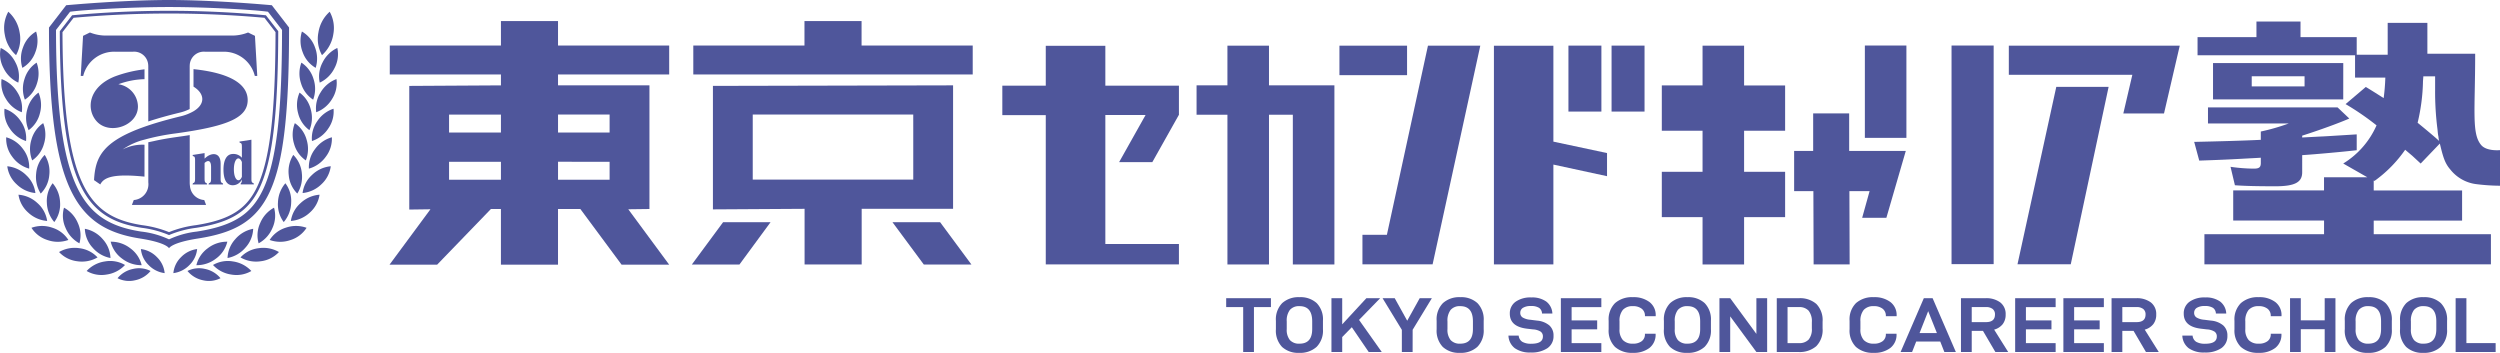 <svg id="グループ_248112" data-name="グループ 248112" xmlns="http://www.w3.org/2000/svg" width="400" height="56.457" viewBox="0 0 400 56.457">
  <path id="パス_117032" data-name="パス 117032" d="M384.942,568.158v7.186h-1.721v-7.186H380.5v-1.423h7.16v1.423Z" transform="translate(-184.311 -519.024)" fill="#4f569b"/>
  <path id="パス_117033" data-name="パス 117033" d="M389.458,571.681v-1.348a3.711,3.711,0,0,1,1.005-2.831,3.886,3.886,0,0,1,2.778-.949,3.821,3.821,0,0,1,2.745.949,3.722,3.722,0,0,1,1,2.831v1.348a3.691,3.691,0,0,1-1.018,2.826,3.913,3.913,0,0,1-2.78.953,3.8,3.8,0,0,1-2.745-.947,3.762,3.762,0,0,1-.985-2.832m5.807-1.26q0-2.433-2.024-2.432a1.9,1.9,0,0,0-1.544.6,2.794,2.794,0,0,0-.506,1.833v1.235a2.6,2.6,0,0,0,.506,1.759,1.949,1.949,0,0,0,1.544.574q2.023,0,2.024-2.333Z" transform="translate(-185.313 -519.004)" fill="#4f569b"/>
  <path id="パス_117034" data-name="パス 117034" d="M401.185,572.949v2.4h-1.722v-8.608h1.722v4.179l3.863-4.179h2.207l-3.376,3.468,3.639,5.139h-2.089l-2.707-3.968Z" transform="translate(-186.432 -519.024)" fill="#4f569b"/>
  <path id="パス_117035" data-name="パス 117035" d="M413.479,575.344h-1.721V571.8l-3.087-5.066h1.944l2,3.606,2-3.606h1.945l-3.074,5.052Z" transform="translate(-187.461 -519.024)" fill="#4f569b"/>
  <path id="パス_117036" data-name="パス 117036" d="M418.412,571.681v-1.348a3.711,3.711,0,0,1,1.005-2.831,3.886,3.886,0,0,1,2.778-.949,3.821,3.821,0,0,1,2.745.949,3.723,3.723,0,0,1,1,2.831v1.348a3.691,3.691,0,0,1-1.018,2.826,3.914,3.914,0,0,1-2.78.953,3.8,3.8,0,0,1-2.745-.947,3.763,3.763,0,0,1-.985-2.832m5.807-1.26q0-2.433-2.024-2.432a1.9,1.9,0,0,0-1.544.6,2.793,2.793,0,0,0-.506,1.833v1.235a2.6,2.6,0,0,0,.506,1.759,1.949,1.949,0,0,0,1.544.574q2.024,0,2.024-2.333Z" transform="translate(-188.55 -519.004)" fill="#4f569b"/>
  <path id="パス_117037" data-name="パス 117037" d="M431.344,572.709h1.642a1.3,1.3,0,0,0,.584.992,2.762,2.762,0,0,0,1.44.306q1.852,0,1.851-1.161a.907.907,0,0,0-.367-.78,2.551,2.551,0,0,0-1.209-.355l-.959-.112q-2.759-.324-2.76-2.408a2.252,2.252,0,0,1,.92-1.9A4.086,4.086,0,0,1,435,566.6a3.884,3.884,0,0,1,2.405.661,2.542,2.542,0,0,1,.972,1.909h-1.657a1.14,1.14,0,0,0-.478-.911,2.31,2.31,0,0,0-1.282-.287,2.346,2.346,0,0,0-1.288.287.918.918,0,0,0-.433.81.84.84,0,0,0,.38.736,2.806,2.806,0,0,0,1.222.363l1.09.137a3.519,3.519,0,0,1,1.958.767,2.115,2.115,0,0,1,.67,1.654,2.294,2.294,0,0,1-.971,1.989,4.529,4.529,0,0,1-2.667.692,4.146,4.146,0,0,1-2.562-.692,2.657,2.657,0,0,1-1.011-2" transform="translate(-189.996 -519.008)" fill="#4f569b"/>
  <path id="パス_117038" data-name="パス 117038" d="M442.51,570.292H446.6v1.423H442.51v2.208h4.756v1.422h-6.476v-8.608h6.476v1.423H442.51Z" transform="translate(-191.052 -519.024)" fill="#4f569b"/>
  <path id="パス_117039" data-name="パス 117039" d="M449.4,571.681v-1.347a3.674,3.674,0,0,1,1.024-2.832,4.042,4.042,0,0,1,2.851-.949,4.189,4.189,0,0,1,2.661.78,2.6,2.6,0,0,1,.992,2.165v.1H455.21v-.05a1.4,1.4,0,0,0-.511-1.142,2.189,2.189,0,0,0-1.419-.417,2.042,2.042,0,0,0-1.609.6,2.7,2.7,0,0,0-.532,1.832v1.235a2.489,2.489,0,0,0,.539,1.759,2.11,2.11,0,0,0,1.616.574,2.207,2.207,0,0,0,1.412-.405,1.35,1.35,0,0,0,.5-1.116V572.4h1.709v.063a2.665,2.665,0,0,1-.986,2.208,4.159,4.159,0,0,1-2.667.786,4.019,4.019,0,0,1-2.844-.947,3.689,3.689,0,0,1-1.018-2.832" transform="translate(-192.016 -519.004)" fill="#4f569b"/>
  <path id="パス_117040" data-name="パス 117040" d="M459.353,571.681v-1.348a3.711,3.711,0,0,1,1-2.831,3.885,3.885,0,0,1,2.779-.949,3.82,3.82,0,0,1,2.744.949,3.725,3.725,0,0,1,1,2.831v1.348a3.691,3.691,0,0,1-1.017,2.826,3.913,3.913,0,0,1-2.779.953,3.8,3.8,0,0,1-2.746-.947,3.759,3.759,0,0,1-.984-2.832m5.805-1.26q0-2.433-2.022-2.432a1.906,1.906,0,0,0-1.545.6,2.793,2.793,0,0,0-.5,1.833v1.235a2.6,2.6,0,0,0,.5,1.759,1.95,1.95,0,0,0,1.545.574q2.022,0,2.022-2.333Z" transform="translate(-193.128 -519.004)" fill="#4f569b"/>
  <path id="パス_117041" data-name="パス 117041" d="M476.991,575.344h-1.721l-4.19-5.7v5.7h-1.722v-8.608h1.722l4.19,5.714v-5.714h1.721Z" transform="translate(-194.247 -519.024)" fill="#4f569b"/>
  <path id="パス_117042" data-name="パス 117042" d="M483.223,566.737a3.959,3.959,0,0,1,2.8.923,3.711,3.711,0,0,1,.993,2.844v1.06a3.685,3.685,0,0,1-1.012,2.851,4.057,4.057,0,0,1-2.851.929h-3.468v-8.607Zm1.563,6.618a2.614,2.614,0,0,0,.513-1.791v-.972a2.749,2.749,0,0,0-.513-1.852,1.992,1.992,0,0,0-1.576-.581h-1.8v5.764h1.8a2.018,2.018,0,0,0,1.576-.568" transform="translate(-195.402 -519.024)" fill="#4f569b"/>
  <path id="パス_117043" data-name="パス 117043" d="M492.8,571.681v-1.347a3.674,3.674,0,0,1,1.026-2.832,4.038,4.038,0,0,1,2.85-.949,4.19,4.19,0,0,1,2.661.78,2.6,2.6,0,0,1,.992,2.165v.1h-1.722v-.05a1.4,1.4,0,0,0-.512-1.142,2.189,2.189,0,0,0-1.419-.417,2.042,2.042,0,0,0-1.61.6,2.7,2.7,0,0,0-.532,1.832v1.235a2.489,2.489,0,0,0,.539,1.759,2.11,2.11,0,0,0,1.615.574,2.206,2.206,0,0,0,1.413-.405,1.351,1.351,0,0,0,.506-1.116V572.4h1.707v.063a2.664,2.664,0,0,1-.985,2.208,4.158,4.158,0,0,1-2.666.786,4.02,4.02,0,0,1-2.845-.947,3.69,3.69,0,0,1-1.018-2.832" transform="translate(-196.868 -519.004)" fill="#4f569b"/>
  <path id="パス_117044" data-name="パス 117044" d="M504.487,573.673l-.658,1.672h-1.839l3.718-8.608h1.406l3.719,8.608h-1.84l-.657-1.672Zm1.918-4.865-1.38,3.505H507.8Z" transform="translate(-197.896 -519.024)" fill="#4f569b"/>
  <path id="パス_117045" data-name="パス 117045" d="M514.589,571.964v3.381h-1.721v-8.608h3.941a3.708,3.708,0,0,1,2.346.674,2.322,2.322,0,0,1,.86,1.946,2.428,2.428,0,0,1-.467,1.528,2.632,2.632,0,0,1-1.372.88l2.247,3.58h-2.05l-1.984-3.381Zm2.273-1.4q1.445,0,1.446-1.21a1.072,1.072,0,0,0-.381-.9,1.682,1.682,0,0,0-1.065-.3h-2.273v2.408Z" transform="translate(-199.112 -519.024)" fill="#4f569b"/>
  <path id="パス_117046" data-name="パス 117046" d="M524.4,570.292h4.086v1.423H524.4v2.208h4.755v1.422h-6.477v-8.608h6.477v1.423H524.4Z" transform="translate(-200.253 -519.024)" fill="#4f569b"/>
  <path id="パス_117047" data-name="パス 117047" d="M533.079,570.292h4.085v1.423h-4.085v2.208h4.756v1.422h-6.476v-8.608h6.476v1.423h-4.756Z" transform="translate(-201.218 -519.024)" fill="#4f569b"/>
  <path id="パス_117048" data-name="パス 117048" d="M541.755,571.964v3.381h-1.722v-8.608h3.941a3.708,3.708,0,0,1,2.346.674,2.322,2.322,0,0,1,.86,1.946,2.426,2.426,0,0,1-.467,1.528,2.632,2.632,0,0,1-1.372.88l2.247,3.58h-2.05l-1.984-3.381Zm2.272-1.4q1.445,0,1.446-1.21a1.072,1.072,0,0,0-.381-.9,1.682,1.682,0,0,0-1.065-.3h-2.272v2.408Z" transform="translate(-202.184 -519.024)" fill="#4f569b"/>
  <path id="パス_117049" data-name="パス 117049" d="M552.774,572.709h1.642a1.3,1.3,0,0,0,.584.992,2.761,2.761,0,0,0,1.44.306q1.852,0,1.851-1.161a.907.907,0,0,0-.367-.78,2.551,2.551,0,0,0-1.209-.355l-.959-.112Q553,571.275,553,569.191a2.252,2.252,0,0,1,.92-1.9,4.086,4.086,0,0,1,2.509-.692,3.884,3.884,0,0,1,2.4.661,2.542,2.542,0,0,1,.972,1.909h-1.656a1.141,1.141,0,0,0-.478-.911,2.309,2.309,0,0,0-1.282-.287,2.345,2.345,0,0,0-1.288.287.918.918,0,0,0-.433.81.842.842,0,0,0,.38.736,2.806,2.806,0,0,0,1.222.363l1.09.137a3.519,3.519,0,0,1,1.958.767,2.115,2.115,0,0,1,.67,1.654,2.293,2.293,0,0,1-.972,1.989,4.526,4.526,0,0,1-2.667.692,4.145,4.145,0,0,1-2.561-.692,2.657,2.657,0,0,1-1.011-2" transform="translate(-203.601 -519.008)" fill="#4f569b"/>
  <path id="パス_117050" data-name="パス 117050" d="M562.159,571.681v-1.347a3.674,3.674,0,0,1,1.026-2.832,4.038,4.038,0,0,1,2.85-.949,4.189,4.189,0,0,1,2.661.78,2.6,2.6,0,0,1,.992,2.165v.1h-1.721v-.05a1.4,1.4,0,0,0-.512-1.142,2.189,2.189,0,0,0-1.419-.417,2.042,2.042,0,0,0-1.609.6,2.7,2.7,0,0,0-.532,1.832v1.235a2.49,2.49,0,0,0,.539,1.759,2.109,2.109,0,0,0,1.615.574,2.206,2.206,0,0,0,1.413-.405,1.35,1.35,0,0,0,.506-1.116V572.4h1.707v.063a2.664,2.664,0,0,1-.985,2.208,4.158,4.158,0,0,1-2.666.786,4.019,4.019,0,0,1-2.845-.947,3.689,3.689,0,0,1-1.019-2.832" transform="translate(-204.645 -519.004)" fill="#4f569b"/>
  <path id="パス_117051" data-name="パス 117051" d="M579.43,575.344h-1.721V571.7h-3.823v3.643h-1.722v-8.608h1.722v3.543h3.823v-3.543h1.721Z" transform="translate(-205.758 -519.024)" fill="#4f569b"/>
  <path id="パス_117052" data-name="パス 117052" d="M582.024,571.681v-1.348a3.714,3.714,0,0,1,1-2.831,3.888,3.888,0,0,1,2.779-.949,3.824,3.824,0,0,1,2.745.949,3.728,3.728,0,0,1,1,2.831v1.348a3.694,3.694,0,0,1-1.017,2.826,3.915,3.915,0,0,1-2.78.953,3.8,3.8,0,0,1-2.746-.947,3.763,3.763,0,0,1-.984-2.832m5.806-1.26q0-2.433-2.023-2.432a1.9,1.9,0,0,0-1.544.6,2.793,2.793,0,0,0-.506,1.833v1.235a2.6,2.6,0,0,0,.506,1.759,1.946,1.946,0,0,0,1.544.574q2.022,0,2.023-2.333Z" transform="translate(-206.856 -519.004)" fill="#4f569b"/>
  <path id="パス_117053" data-name="パス 117053" d="M591.971,571.681v-1.348a3.711,3.711,0,0,1,1-2.831,3.885,3.885,0,0,1,2.779-.949,3.821,3.821,0,0,1,2.744.949,3.726,3.726,0,0,1,1,2.831v1.348a3.69,3.69,0,0,1-1.018,2.826,3.912,3.912,0,0,1-2.779.953,3.8,3.8,0,0,1-2.746-.947,3.759,3.759,0,0,1-.984-2.832m5.805-1.26q0-2.433-2.022-2.432a1.906,1.906,0,0,0-1.545.6,2.794,2.794,0,0,0-.5,1.833v1.235a2.6,2.6,0,0,0,.5,1.759,1.95,1.95,0,0,0,1.545.574q2.022,0,2.022-2.333Z" transform="translate(-207.962 -519.004)" fill="#4f569b"/>
  <path id="パス_117054" data-name="パス 117054" d="M603.7,566.736v7.185h4.677v1.423h-6.4v-8.608Z" transform="translate(-209.075 -519.024)" fill="#4f569b"/>
  <path id="パス_117055" data-name="パス 117055" d="M206.843,517.418l-2.757-3.57s-9.024-.836-16.45-.836-16.453.836-16.453.836l-2.754,3.57c0,25.721,4.3,32.151,14.582,33.757,4.27.668,4.626,1.558,4.626,1.558s.354-.89,4.623-1.558c11.283-1.763,14.583-7.1,14.583-33.757M187.637,551.31a14.312,14.312,0,0,0-4.45-1.247c-9.193-1.435-13.591-6.645-13.634-32.259l2.249-2.911c1.884-.285,9.5-.757,15.836-.757s13.951.472,15.834.757l2.248,2.911c-.017,13.27-.9,20.869-2.959,25.359-1.88,4.109-4.772,5.978-10.673,6.9a14.319,14.319,0,0,0-4.45,1.247" transform="translate(-160.593 -513.012)" fill="#4f569b"/>
  <path id="パス_117056" data-name="パス 117056" d="M205.33,518.224l-1.974-2.551a168.409,168.409,0,0,0-31.01,0l-1.97,2.551c.067,25.009,4.289,30.076,13.12,31.456a16.281,16.281,0,0,1,4.357,1.161,16.218,16.218,0,0,1,4.356-1.161c5.664-.884,8.434-2.663,10.215-6.554,2.009-4.389,2.878-11.843,2.906-24.9m-13.187,31.03a17.274,17.274,0,0,0-4.29,1.113,17.343,17.343,0,0,0-4.292-1.113c-8.571-1.341-12.671-6.308-12.753-30.881l1.775-2.3a171.19,171.19,0,0,1,30.538,0l1.774,2.3c-.03,12.905-.89,20.256-2.863,24.575-1.712,3.736-4.39,5.446-9.889,6.307" transform="translate(-160.81 -513.229)" fill="#4f569b"/>
  <path id="パス_117057" data-name="パス 117057" d="M200.924,518.862a6.964,6.964,0,0,1-2.684.491H178.3a6.947,6.947,0,0,1-2.681-.491l-1.1.538-.368,6.412h.393a5.088,5.088,0,0,1,5.212-3.869h2.689a2.253,2.253,0,0,1,2.5,2.133l.009.16V533.1c1.429-.472,3.075-.937,4.971-1.4a7.487,7.487,0,0,0,1.655-.591v-6.872l.008-.169a2.254,2.254,0,0,1,2.5-2.124h2.693A5.09,5.09,0,0,1,202,525.811h.391l-.368-6.412Z" transform="translate(-161.23 -513.663)" fill="#4f569b"/>
  <path id="パス_117058" data-name="パス 117058" d="M192.66,545.579a4.187,4.187,0,0,1-.05-.66v-7.566q-1.013.162-2.12.314c-1.419.2-2.616.414-3.63.648l-.875.184v6.42a2.533,2.533,0,0,1-2.325,2.823l-.3.78h11.866l-.294-.78a2.452,2.452,0,0,1-2.275-2.162" transform="translate(-162.255 -515.737)" fill="#4f569b"/>
  <path id="パス_117059" data-name="パス 117059" d="M184.551,525.5a20.525,20.525,0,0,0-4.743,1.138c-4.3,1.71-4.621,5.317-2.895,7.2,2.064,2.249,6.585.674,6.585-2.388a3.662,3.662,0,0,0-3.127-3.561,12.829,12.829,0,0,1,4.18-.812Z" transform="translate(-161.428 -514.41)" fill="#4f569b"/>
  <path id="パス_117060" data-name="パス 117060" d="M184.618,537.566a6.878,6.878,0,0,0-3.5.759,10.548,10.548,0,0,1,3.5-1.577,36.1,36.1,0,0,1,5.031-1c1.011-.137,1.946-.283,2.808-.43,6.007-1.03,8.525-2.336,8.663-4.694.138-2.392-2.116-4.467-8.663-5.154v2.8c1.828,1.126,1.919,2.8,0,3.941a7.792,7.792,0,0,1-2.117.82c-2.257.55-4.144,1.1-5.723,1.654-6.828,2.409-7.875,4.962-8.075,8.544l1,.691c.61-1.217,2.3-1.731,7.072-1.25Z" transform="translate(-161.496 -514.408)" fill="#4f569b"/>
  <path id="パス_117061" data-name="パス 117061" d="M198.769,544.682v-2.435c0-1.841-1.521-1.831-2.565-.766v-.889l-1.925.3.06.187c.324.03.34.269.34.673v2.932c0,.4-.016.647-.34.723l-.06.2H196.6l-.058-.2c-.322-.076-.342-.318-.342-.723v-2.52c.558-.515,1.04-.407,1.04.62v1.9c0,.4-.019.647-.341.723l-.058.2h2.323l-.057-.2c-.323-.076-.342-.318-.342-.723" transform="translate(-163.469 -516.097)" fill="#4f569b"/>
  <path id="パス_117062" data-name="パス 117062" d="M204.316,544.414v-6.232l-1.924.3.059.191c.323.028.34.268.34.672v1.727a1.757,1.757,0,0,0-1.418-.61c-1.1,0-1.527,1.123-1.527,2.5s.381,2.506,1.482,2.506a1.609,1.609,0,0,0,1.463-.934c-.006.331-.033.532-.172.6l-.028.2h2.124l-.058-.2c-.324-.076-.34-.318-.34-.722m-1.525-.3c-.417,1.056-1.281.578-1.281-1.178,0-1.778.847-2.284,1.281-1.177Z" transform="translate(-164.089 -515.828)" fill="#4f569b"/>
  <path id="パス_117063" data-name="パス 117063" d="M219.3,518.77a5.34,5.34,0,0,0-.571-3.645,5.628,5.628,0,0,0-1.8,3.3,5.341,5.341,0,0,0,.568,3.647,5.653,5.653,0,0,0,1.806-3.3" transform="translate(-165.979 -513.247)" fill="#4f569b"/>
  <path id="パス_117064" data-name="パス 117064" d="M217.61,523.971a4.714,4.714,0,0,0-.45,3.223,4.974,4.974,0,0,0,2.363-2.325,4.7,4.7,0,0,0,.451-3.222,4.977,4.977,0,0,0-2.364,2.324" transform="translate(-166.002 -513.973)" fill="#4f569b"/>
  <path id="パス_117065" data-name="パス 117065" d="M216.139,524.5a4.981,4.981,0,0,0-.123-3.313,4.708,4.708,0,0,0-2.077-2.5,4.97,4.97,0,0,0,.123,3.312,4.708,4.708,0,0,0,2.076,2.5" transform="translate(-165.631 -513.643)" fill="#4f569b"/>
  <path id="パス_117066" data-name="パス 117066" d="M217.236,529.389a4.708,4.708,0,0,0-.7,3.176,4.962,4.962,0,0,0,2.539-2.13,4.7,4.7,0,0,0,.7-3.176,4.965,4.965,0,0,0-2.536,2.13" transform="translate(-165.94 -514.606)" fill="#4f569b"/>
  <path id="パス_117067" data-name="パス 117067" d="M215.715,530.221a4.984,4.984,0,0,0,.056-3.314,4.7,4.7,0,0,0-1.937-2.612,4.982,4.982,0,0,0-.059,3.314,4.727,4.727,0,0,0,1.939,2.612" transform="translate(-165.61 -514.274)" fill="#4f569b"/>
  <path id="パス_117068" data-name="パス 117068" d="M216.6,534.622a4.711,4.711,0,0,0-.827,3.147,4.976,4.976,0,0,0,2.623-2.027,4.707,4.707,0,0,0,.827-3.143,4.97,4.97,0,0,0-2.622,2.023" transform="translate(-165.858 -515.203)" fill="#4f569b"/>
  <path id="パス_117069" data-name="パス 117069" d="M215.068,535.71a4.978,4.978,0,0,0,.221-3.307,4.707,4.707,0,0,0-1.8-2.706,4.966,4.966,0,0,0-.225,3.309,4.712,4.712,0,0,0,1.806,2.7" transform="translate(-165.562 -514.879)" fill="#4f569b"/>
  <path id="パス_117070" data-name="パス 117070" d="M216.186,539.652a4.708,4.708,0,0,0-.964,3.108,4.976,4.976,0,0,0,2.707-1.909,4.714,4.714,0,0,0,.967-3.107,4.964,4.964,0,0,0-2.71,1.908" transform="translate(-165.798 -515.779)" fill="#4f569b"/>
  <path id="パス_117071" data-name="パス 117071" d="M214.087,547.249a4.984,4.984,0,0,0,3.007-1.4,4.709,4.709,0,0,0,1.5-2.887,4.99,4.99,0,0,0-3.007,1.4,4.709,4.709,0,0,0-1.5,2.883" transform="translate(-165.673 -516.363)" fill="#4f569b"/>
  <path id="パス_117072" data-name="パス 117072" d="M214.407,541.16a4.984,4.984,0,0,0,.125-3.311,4.708,4.708,0,0,0-1.883-2.651,4.973,4.973,0,0,0-.126,3.311,4.706,4.706,0,0,0,1.884,2.651" transform="translate(-165.474 -515.494)" fill="#4f569b"/>
  <path id="パス_117073" data-name="パス 117073" d="M211.977,552.286a5,5,0,0,0,3.033-1.34,4.729,4.729,0,0,0,1.556-2.857,4.971,4.971,0,0,0-3.032,1.34,4.7,4.7,0,0,0-1.557,2.857" transform="translate(-165.438 -516.935)" fill="#4f569b"/>
  <path id="パス_117074" data-name="パス 117074" d="M213.687,543.869a4.709,4.709,0,0,0-1.369-2.951,4.969,4.969,0,0,0-.727,3.234,4.713,4.713,0,0,0,1.37,2.951,4.991,4.991,0,0,0,.725-3.235" transform="translate(-165.392 -516.134)" fill="#4f569b"/>
  <path id="パス_117075" data-name="パス 117075" d="M210.751,553.991a4.716,4.716,0,0,0-2.592,1.967,4.957,4.957,0,0,0,3.314.021,4.708,4.708,0,0,0,2.594-1.966,4.969,4.969,0,0,0-3.316-.022" transform="translate(-165.014 -517.564)" fill="#4f569b"/>
  <path id="パス_117076" data-name="パス 117076" d="M209.652,549.118a4.713,4.713,0,0,0,.926,3.118,4.962,4.962,0,0,0,1.188-3.094,4.7,4.7,0,0,0-.926-3.117,4.973,4.973,0,0,0-1.188,3.093" transform="translate(-165.179 -516.705)" fill="#4f569b"/>
  <path id="パス_117077" data-name="パス 117077" d="M205.805,557.719a4.7,4.7,0,0,0-2.9,1.473,4.981,4.981,0,0,0,3.255.613,4.717,4.717,0,0,0,2.9-1.474,4.982,4.982,0,0,0-3.257-.612" transform="translate(-164.429 -518.006)" fill="#4f569b"/>
  <path id="パス_117078" data-name="パス 117078" d="M206.4,552.89a4.7,4.7,0,0,0-.252,3.241,4.955,4.955,0,0,0,2.217-2.461,4.71,4.71,0,0,0,.252-3.242,4.965,4.965,0,0,0-2.217,2.462" transform="translate(-164.77 -517.198)" fill="#4f569b"/>
  <path id="パス_117079" data-name="パス 117079" d="M197.958,560.671a4.973,4.973,0,0,0,2.937,1.53,4.705,4.705,0,0,0,3.2-.57,4.971,4.971,0,0,0-2.94-1.529,4.71,4.71,0,0,0-3.2.569" transform="translate(-163.879 -518.271)" fill="#4f569b"/>
  <path id="パス_117080" data-name="パス 117080" d="M203.445,557.238a4.694,4.694,0,0,0,1.233-3.01,4.977,4.977,0,0,0-2.866,1.665,4.711,4.711,0,0,0-1.234,3.01,4.968,4.968,0,0,0,2.867-1.666" transform="translate(-164.17 -517.622)" fill="#4f569b"/>
  <path id="パス_117081" data-name="パス 117081" d="M194.967,560.31a5,5,0,0,0,3.141-1.057,4.689,4.689,0,0,0,1.81-2.7,4.984,4.984,0,0,0-3.14,1.057,4.693,4.693,0,0,0-1.811,2.7" transform="translate(-163.546 -517.881)" fill="#4f569b"/>
  <path id="パス_117082" data-name="パス 117082" d="M194.627,557.879a4.314,4.314,0,0,0-2.577,1.3,4.094,4.094,0,0,0-1.226,2.552,4.338,4.338,0,0,0,2.576-1.3,4.109,4.109,0,0,0,1.226-2.552" transform="translate(-163.085 -518.03)" fill="#4f569b"/>
  <path id="パス_117083" data-name="パス 117083" d="M196.175,561.447a4.086,4.086,0,0,0-2.812.326,4.334,4.334,0,0,0,2.472,1.483,4.1,4.1,0,0,0,2.812-.327,4.313,4.313,0,0,0-2.472-1.483" transform="translate(-163.368 -518.416)" fill="#4f569b"/>
  <path id="パス_117084" data-name="パス 117084" d="M162.263,522.07a5.36,5.36,0,0,0,.57-3.647,5.621,5.621,0,0,0-1.807-3.3,5.342,5.342,0,0,0-.567,3.644,5.642,5.642,0,0,0,1.8,3.3" transform="translate(-159.696 -513.247)" fill="#4f569b"/>
  <path id="パス_117085" data-name="パス 117085" d="M162.539,527.194a4.7,4.7,0,0,0-.45-3.223,4.978,4.978,0,0,0-2.362-2.324,4.7,4.7,0,0,0,.451,3.222,4.963,4.963,0,0,0,2.361,2.325" transform="translate(-159.612 -513.973)" fill="#4f569b"/>
  <path id="パス_117086" data-name="パス 117086" d="M165.685,522a4.96,4.96,0,0,0,.123-3.311,4.706,4.706,0,0,0-2.077,2.5,4.961,4.961,0,0,0-.12,3.312,4.708,4.708,0,0,0,2.074-2.5" transform="translate(-160.032 -513.643)" fill="#4f569b"/>
  <path id="パス_117087" data-name="パス 117087" d="M163.126,532.565a4.689,4.689,0,0,0-.7-3.176,4.977,4.977,0,0,0-2.537-2.131,4.707,4.707,0,0,0,.7,3.177,4.966,4.966,0,0,0,2.538,2.13" transform="translate(-159.637 -514.606)" fill="#4f569b"/>
  <path id="パス_117088" data-name="パス 117088" d="M163.995,526.907a4.963,4.963,0,0,0,.057,3.314,4.719,4.719,0,0,0,1.938-2.612,4.98,4.98,0,0,0-.058-3.313,4.711,4.711,0,0,0-1.937,2.611" transform="translate(-160.072 -514.274)" fill="#4f569b"/>
  <path id="パス_117089" data-name="パス 117089" d="M163.867,537.77a4.706,4.706,0,0,0-.827-3.147,4.959,4.959,0,0,0-2.621-2.023,4.7,4.7,0,0,0,.828,3.144,4.959,4.959,0,0,0,2.62,2.026" transform="translate(-159.699 -515.203)" fill="#4f569b"/>
  <path id="パス_117090" data-name="パス 117090" d="M164.491,532.4a4.977,4.977,0,0,0,.223,3.307,4.706,4.706,0,0,0,1.806-2.7,4.985,4.985,0,0,0-.226-3.31,4.724,4.724,0,0,0-1.8,2.706" transform="translate(-160.135 -514.879)" fill="#4f569b"/>
  <path id="パス_117091" data-name="パス 117091" d="M164.4,542.759a4.7,4.7,0,0,0-.962-3.107,4.984,4.984,0,0,0-2.709-1.91,4.711,4.711,0,0,0,.963,3.109,4.986,4.986,0,0,0,2.708,1.908" transform="translate(-159.735 -515.778)" fill="#4f569b"/>
  <path id="パス_117092" data-name="パス 117092" d="M163.925,544.366a4.993,4.993,0,0,0-3-1.4,4.689,4.689,0,0,0,1.5,2.886,4.969,4.969,0,0,0,3,1.4,4.7,4.7,0,0,0-1.5-2.883" transform="translate(-159.758 -516.363)" fill="#4f569b"/>
  <path id="パス_117093" data-name="パス 117093" d="M165.241,537.848a4.967,4.967,0,0,0,.126,3.311,4.7,4.7,0,0,0,1.882-2.652,4.971,4.971,0,0,0-.124-3.311,4.706,4.706,0,0,0-1.884,2.651" transform="translate(-160.214 -515.494)" fill="#4f569b"/>
  <path id="パス_117094" data-name="パス 117094" d="M165.972,549.429a4.984,4.984,0,0,0-3.032-1.34,4.71,4.71,0,0,0,1.557,2.857,4.987,4.987,0,0,0,3.032,1.34,4.7,4.7,0,0,0-1.556-2.857" transform="translate(-159.983 -516.935)" fill="#4f569b"/>
  <path id="パス_117095" data-name="パス 117095" d="M166.122,543.869a5,5,0,0,0,.727,3.235,4.7,4.7,0,0,0,1.37-2.951,4.96,4.96,0,0,0-.73-3.234,4.727,4.727,0,0,0-1.368,2.951" transform="translate(-160.334 -516.134)" fill="#4f569b"/>
  <path id="パス_117096" data-name="パス 117096" d="M168.589,553.991a4.964,4.964,0,0,0-3.314.022,4.7,4.7,0,0,0,2.592,1.966,4.963,4.963,0,0,0,3.316-.021,4.715,4.715,0,0,0-2.593-1.967" transform="translate(-160.242 -517.564)" fill="#4f569b"/>
  <path id="パス_117097" data-name="パス 117097" d="M169.235,552.234a4.714,4.714,0,0,0,.929-3.118,4.964,4.964,0,0,0-1.19-3.093,4.713,4.713,0,0,0-.927,3.118,4.971,4.971,0,0,0,1.188,3.093" transform="translate(-160.55 -516.705)" fill="#4f569b"/>
  <path id="パス_117098" data-name="パス 117098" d="M173.5,557.719a4.979,4.979,0,0,0-3.256.612,4.719,4.719,0,0,0,2.9,1.474,4.987,4.987,0,0,0,3.258-.613,4.713,4.713,0,0,0-2.9-1.473" transform="translate(-160.795 -518.006)" fill="#4f569b"/>
  <path id="パス_117099" data-name="パス 117099" d="M173.578,556.131a4.694,4.694,0,0,0-.25-3.241,4.963,4.963,0,0,0-2.217-2.463,4.679,4.679,0,0,0,.251,3.242,4.964,4.964,0,0,0,2.216,2.462" transform="translate(-160.871 -517.198)" fill="#4f569b"/>
  <path id="パス_117100" data-name="パス 117100" d="M178.152,560.1a4.974,4.974,0,0,0-2.941,1.529,4.708,4.708,0,0,0,3.2.569,4.966,4.966,0,0,0,2.939-1.529,4.706,4.706,0,0,0-3.2-.569" transform="translate(-161.348 -518.271)" fill="#4f569b"/>
  <path id="パス_117101" data-name="パス 117101" d="M177.754,555.893a4.973,4.973,0,0,0-2.866-1.665,4.706,4.706,0,0,0,1.234,3.01,4.963,4.963,0,0,0,2.867,1.665,4.714,4.714,0,0,0-1.235-3.009" transform="translate(-161.312 -517.622)" fill="#4f569b"/>
  <path id="パス_117102" data-name="パス 117102" d="M184.495,560.31a4.7,4.7,0,0,0-1.812-2.7,4.982,4.982,0,0,0-3.143-1.057,4.707,4.707,0,0,0,1.813,2.7,5,5,0,0,0,3.142,1.057" transform="translate(-161.83 -517.881)" fill="#4f569b"/>
  <path id="パス_117103" data-name="パス 117103" d="M184.979,557.879a4.1,4.1,0,0,0,1.226,2.552,4.331,4.331,0,0,0,2.576,1.3,4.1,4.1,0,0,0-1.228-2.552,4.3,4.3,0,0,0-2.574-1.3" transform="translate(-162.435 -518.03)" fill="#4f569b"/>
  <path id="パス_117104" data-name="パス 117104" d="M183.244,561.447a4.323,4.323,0,0,0-2.475,1.483,4.108,4.108,0,0,0,2.814.327,4.321,4.321,0,0,0,2.472-1.483,4.08,4.08,0,0,0-2.81-.326" transform="translate(-161.966 -518.416)" fill="#4f569b"/>
  <path id="パス_117105" data-name="パス 117105" d="M565.569,540.413v.833c0,.706-.268.913-1.131.913a27.133,27.133,0,0,1-3.714-.292l.7,2.95c1.561.124,3.929.166,6.459.166,3.123,0,4.307-.626,4.307-2.243V540c1.992-.122,6.624-.541,8.723-.789v-2.534c-1.346.085-2.692.167-4.091.251-1.238.084-1.562.084-2.262.123l-2.37.124v-.291c2.855-.913,5.924-2.033,7.537-2.74l-1.883-1.786H557.116v2.577h12.921a33.82,33.82,0,0,1-4.469,1.287v1.328c-2.423.125-6.891.25-10.659.331l.809,2.993c4.951-.167,5.921-.251,9.1-.416Z" transform="translate(-203.839 -515.178)" fill="#4f569b"/>
  <path id="パス_117106" data-name="パス 117106" d="M583.834,542.387a20.5,20.5,0,0,0,4.9-4.982l.538.458.594.5,1.346,1.247,3.068-3.2c.484,2,.761,3.112,1.673,4.151a6.286,6.286,0,0,0,4.015,2.326,31.977,31.977,0,0,0,3.94.274v-5.695s-2.1.216-2.986-.785c-1.58-1.8-.988-5.418-.988-14.636h-7.647V517.1h-6.351v5.106H580.98v-2.823h-8.991v-2.491h-7.051v2.491h-9.423v2.908h25.2v3.571h4.845a32.8,32.8,0,0,1-.268,3.279c-.916-.58-1.562-1-2.856-1.785L579.2,530.1a43.019,43.019,0,0,1,4.953,3.4,13.542,13.542,0,0,1-5.33,6.106l3.854,2.2h-6.928v2.105H561.22v4.82h14.535v2.182H556.612v4.821h45.841V550.92H583.7v-2.182h14.141v-4.82H583.7V542.33Zm7.752-15.985.055-.747h1.884v2.117a46.979,46.979,0,0,0,.377,6.355l.052.539a5.682,5.682,0,0,0,.107.663,3.251,3.251,0,0,0,.108.666c-.861-.789-2.422-2.079-3.445-2.908a30.635,30.635,0,0,0,.861-6.685" transform="translate(-203.906 -513.444)" fill="#4f569b"/>
  <path id="パス_117107" data-name="パス 117107" d="M579.139,524.37H558.3v5.812h20.835Zm-6.193,3.735h-8.453v-1.619h8.453Z" transform="translate(-204.216 -514.283)" fill="#4f569b"/>
  <path id="パス_117108" data-name="パス 117108" d="M256.747,516.8h-9.134v3.919H229.827v4.632h17.786v1.741l-14.667.087v19.783l3.388-.046-6.551,8.869H237.4l8.611-8.912h1.6v8.912h9.134v-8.912h3.575l6.6,8.912h7.615l-6.547-8.869,3.386-.043V527.089H256.747v-1.741h17.786v-4.632H256.747Zm-9.134,25.391h-8.3v-2.871h8.3Zm0-7.55h-8.3v-2.875h8.3ZM265,542.187h-8.251v-2.871H265Zm0-7.55h-8.251v-2.875H265Z" transform="translate(-167.463 -513.433)" fill="#4f569b"/>
  <path id="パス_117109" data-name="パス 117109" d="M326.473,528.378l-38.425.086v19.759l14.665-.09v8.9h9.135v-8.9h14.624Zm-6.371,7.539v7.54H294.418V533.045H320.1Z" transform="translate(-173.98 -514.722)" fill="#4f569b"/>
  <path id="パス_117110" data-name="パス 117110" d="M311.436,516.8H302.3v3.919H284.513v4.632h44.706v-4.632H311.436Z" transform="translate(-173.585 -513.433)" fill="#4f569b"/>
  <path id="パス_117111" data-name="パス 117111" d="M284.244,559.814h7.617l4.975-6.769h-7.593Z" transform="translate(-173.549 -517.491)" fill="#4f569b"/>
  <path id="パス_117112" data-name="パス 117112" d="M320.387,553.044l5.012,6.769h7.619l-5.007-6.769Z" transform="translate(-177.591 -517.491)" fill="#4f569b"/>
  <path id="パス_117113" data-name="パス 117113" d="M408.962,551.5h-3.911v4.717h11.227l7.631-34.988h-8.374Z" transform="translate(-187.06 -513.927)" fill="#4f569b"/>
  <rect id="長方形_43152" data-name="長方形 43152" width="10.82" height="4.719" transform="translate(214.31 7.307)" fill="#4f569b"/>
  <path id="パス_117114" data-name="パス 117114" d="M523.1,557.032h8.522l6.056-28.378h-8.373Z" transform="translate(-200.3 -514.752)" fill="#4f569b"/>
  <path id="パス_117115" data-name="パス 117115" d="M521.538,525.9H541.3l-1.441,6.177h6.51l2.518-10.841H521.538Z" transform="translate(-200.126 -513.927)" fill="#4f569b"/>
  <path id="パス_117116" data-name="パス 117116" d="M438.25,521.245h-9.514v34.992h9.514V540.261l8.584,1.857v-3.7l-8.584-1.829Z" transform="translate(-189.709 -513.928)" fill="#4f569b"/>
  <rect id="長方形_43153" data-name="長方形 43153" width="5.274" height="10.553" transform="translate(250.95 7.298)" fill="#4f569b"/>
  <rect id="長方形_43154" data-name="長方形 43154" width="5.276" height="10.553" transform="translate(257.85 7.298)" fill="#4f569b"/>
  <rect id="長方形_43155" data-name="長方形 43155" width="6.647" height="14.774" transform="translate(298.378 7.284)" fill="#4f569b"/>
  <path id="パス_117117" data-name="パス 117117" d="M368.436,532.265v-4.631H356.663v-6.382h-9.532v6.382h-6.951v4.712h6.951v23.887h21.305v-3.269H356.663V532.33H363.1l-4.235,7.543h5.314l4.237-7.543h.016V532.3l.021-.038Z" transform="translate(-179.808 -513.929)" fill="#4f569b"/>
  <path id="パス_117118" data-name="パス 117118" d="M386.758,521.23h-6.65v6.352H375.17v4.7h4.939v23.963h6.65V532.282h3.815v23.963h6.651V527.582H386.758Z" transform="translate(-183.72 -513.926)" fill="#4f569b"/>
  <path id="パス_117119" data-name="パス 117119" d="M472.148,521.235H465.5v6.36h-6.519v7.251H465.5v6.574h-6.519v7.251H465.5v7.569h6.647v-7.569h6.564V541.42h-6.564v-6.574h6.564V527.6h-6.564Z" transform="translate(-193.092 -513.927)" fill="#4f569b"/>
  <path id="パス_117120" data-name="パス 117120" d="M491.623,533.451h-5.76v6.008h-3.045v6.432h3.08l.038,11.722H491.7l-.039-11.722h3.228l-1.186,4.263h3.874l3.106-10.7h-9.059Z" transform="translate(-195.757 -515.306)" fill="#4f569b"/>
  <rect id="長方形_43156" data-name="長方形 43156" width="6.738" height="34.976" transform="translate(312.247 7.285)" fill="#4f569b"/>
</svg>
